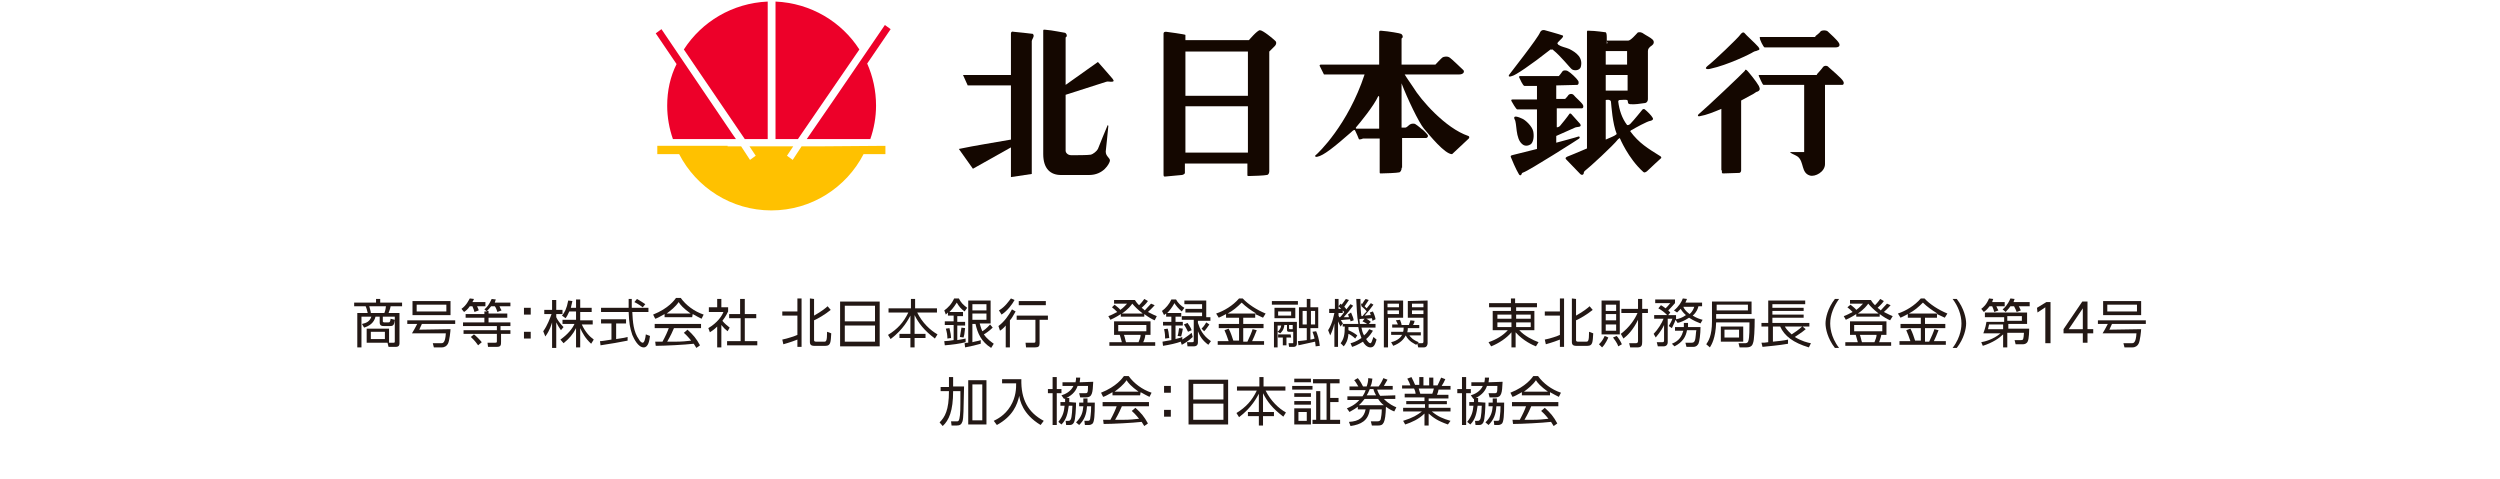 <?xml version="1.0" encoding="utf-8"?>
<!-- Generator: Adobe Illustrator 28.3.0, SVG Export Plug-In . SVG Version: 6.00 Build 0)  -->
<svg version="1.1" id="レイヤー_1" xmlns="http://www.w3.org/2000/svg" xmlns:xlink="http://www.w3.org/1999/xlink" x="0px"
	 y="0px" width="480px" height="92px" viewBox="0 0 480 92" style="enable-background:new 0 0 480 92;" xml:space="preserve">
<style type="text/css">
	.st0{fill:#231815;}
	.st1{fill:#140700;}
	.st2{fill:#ED0029;}
	.st3{fill:#FFC100;}
</style>
<g>
	<path class="st0" d="M73.5,61.7c0,0.1,0.1,0.2,0.3,0.2h0.7c0.3,0,0.4,0,0.5-0.7l0.8,0.2c-0.1,1-0.3,1.2-0.9,1.2h-1.2
		c-0.3,0-0.8,0-0.8-0.7v-1.1h-0.8c-0.3,1.2-1.2,1.8-2.2,2.1l-0.4-0.7c0.9-0.2,1.5-0.5,1.8-1.4h-1.9v5.9h-0.8v-6.6h2
		c-0.1-0.4-0.2-0.9-0.4-1.3H68v-0.7h4.2v-0.7H73v0.7h4.2v0.7H75c-0.1,0.6-0.3,1-0.4,1.3h2.1v5.8c0,0.2,0,0.7-0.7,0.7h-1.4l-0.2-0.8
		h1.2c0.2,0,0.2-0.1,0.2-0.3v-4.7h-2.3C73.5,60.8,73.5,61.7,73.5,61.7z M74.7,65.8h-4.3v-2.7h4.3V65.8z M73.8,60.1
		c0.2-0.5,0.3-1.1,0.3-1.3h-3.2c0.2,0.8,0.3,1,0.3,1.3H73.8z M73.9,63.7h-2.7v1.4h2.7V63.7z"/>
	<path class="st0" d="M86.5,63.2c0,0.3-0.2,2.3-0.5,2.8c-0.2,0.4-0.6,0.7-1.2,0.7h-1.5l-0.2-0.8h1.6c0.3,0,0.8,0,0.9-1.9h-6.5
		c0.3-0.5,0.6-1,1-1.8h-1.9v-0.7h9.2v0.7H81c-0.2,0.4-0.3,0.7-0.5,1.1L86.5,63.2L86.5,63.2z M86.5,60.5h-7.3v-2.7h7.3V60.5z
		 M85.7,58.5H80v1.3h5.7V58.5z"/>
	<path class="st0" d="M93.2,58.1v0.7h-1.6c0.2,0.5,0.3,0.6,0.3,0.8l-0.8,0.3c-0.1-0.3-0.2-0.7-0.4-1.1h-0.5
		c-0.4,0.6-0.8,0.9-1.1,1.1l-0.5-0.6c1-0.7,1.4-1.7,1.6-2l0.8,0.1c-0.1,0.2-0.1,0.3-0.3,0.6h2.5V58.1z M93.8,59.7v0.5h3.6V61h-3.6
		v0.9H98v0.7h-1.9v0.8H98v0.7h-1.8v1.5c0,0.6,0,1-0.8,1h-1.7l-0.1-0.8h1.5c0.3,0,0.3-0.1,0.3-0.3v-1.4H89v-0.7h6.4v-0.8h-6.5v-0.7
		H93V61h-3.6v-0.7H93v-0.5h0.5L93,59.4c0.5-0.4,0.9-0.9,1.4-2l0.8,0.1c-0.1,0.2-0.1,0.3-0.2,0.6h3v0.7h-2.1c0.1,0.3,0.2,0.4,0.4,0.8
		l-0.8,0.3c-0.1-0.3-0.3-0.9-0.5-1.1h-0.7c-0.4,0.5-0.6,0.7-0.8,0.9C93.5,59.7,93.8,59.7,93.8,59.7z M91.8,66.3
		c-0.7-1-1.1-1.3-1.4-1.6l0.6-0.5c0.5,0.4,1.1,1,1.5,1.5L91.8,66.3z"/>
	<path class="st0" d="M101.9,59.1v1.3h-1.3v-1.3H101.9z M101.9,63.7V65h-1.3v-1.3H101.9z"/>
	<path class="st0" d="M107.7,63.4c-0.4-0.6-0.6-0.9-0.9-1.5v4.9H106v-4.9c-0.1,0.3-0.4,1.5-1.3,2.7l-0.4-1c0.8-1.1,1.3-2.5,1.6-3.3
		h-1.4v-0.8h1.5v-1.9h0.8v1.9h1.2v0.8h-1.2v0.6c0.2,0.5,0.8,1.3,1.4,1.9L107.7,63.4z M111.4,66.7h-0.8V63c-0.6,1.2-1.3,2-2.4,2.9
		l-0.6-0.7c1.4-1,2.3-2.1,2.7-3H108v-0.8h2.6v-1.6h-1.3c-0.3,0.7-0.5,1-0.7,1.3l-0.7-0.5c0.5-0.6,0.9-1.3,1.2-2.9l0.8,0.1
		c-0.1,0.3-0.1,0.6-0.3,1.3h1v-1.6h0.8v1.6h2.2v0.8h-2.2v1.6h2.4v0.8h-2.1c0.7,1.5,1.5,2.3,2.3,2.9l-0.5,0.8c-1.1-1-1.7-2.1-2.1-3
		V66.7z"/>
	<path class="st0" d="M120.5,65.4c-1.4,0.3-3.3,0.6-5.2,0.9l-0.1-0.8c0.4,0,0.9-0.1,2.2-0.3v-3.1h-2v-0.8h4.8v0.8h-1.9v3
		c1.4-0.2,1.9-0.3,2.2-0.4V65.4z M121.3,57.4c0,0.3,0,0.7,0,1.7h3.2v0.8h-3.1c0.1,1.9,0.2,3.8,1.3,5.3c0.1,0.2,0.4,0.6,0.7,0.6
		c0.3,0,0.5-0.7,0.6-1.6l0.8,0.3c-0.1,0.8-0.3,2.2-1.2,2.2c-1.1,0-1.9-1.7-2.2-2.4c-0.5-1.5-0.6-2.3-0.7-4.4h-5.3v-0.8h5.3
		c0-0.5,0-1.1,0-1.7H121.3z M123.4,59c-0.4-0.3-0.8-0.6-1.6-1l0.5-0.6c0.7,0.4,1,0.6,1.6,1L123.4,59z"/>
	<path class="st0" d="M132.9,60.9h-5.3v-0.6c-0.9,0.5-1.4,0.8-1.8,0.9l-0.4-0.8c3-1.2,4.1-2.8,4.4-3.2h0.9c1,1.4,2.6,2.6,4.4,3.2
		l-0.4,0.8c-0.4-0.2-1-0.5-1.7-0.9L132.9,60.9L132.9,60.9z M132,63.3c1.1,1,1.7,1.7,2.4,3l-0.7,0.5c-0.2-0.3-0.3-0.5-0.5-0.8
		c-1.7,0.2-5.7,0.4-7.3,0.4l-0.1-0.8h1.4c0.6-1.1,1-2,1.2-2.6h-2.7v-0.8h8.9V63h-5.2c-0.2,0.5-0.6,1.4-1.3,2.6c0.2,0,1.4,0,1.6,0
		c1.2,0,2.2-0.1,3-0.2c-0.1-0.1-0.6-0.8-1.4-1.5L132,63.3z M132.6,60.2c-1.4-1-2-1.7-2.3-2.2c-0.6,0.9-1.5,1.6-2.3,2.2H132.6z"/>
	<path class="st0" d="M138.5,66.7h-0.8v-4c-0.6,0.6-1.1,0.9-1.4,1.1L136,63c1.7-1,2.6-2.3,2.9-3.1h-2.8V59h1.6v-1.6h0.8V59h1.3v0.8
		c-0.1,0.2-0.4,0.9-1.1,1.8c0.5,0.6,0.9,0.9,1.4,1.3l-0.4,0.7c-0.5-0.4-0.6-0.5-1.2-1.2V66.7z M143,57.4v2.9h2.2v0.8H143v4.4h2.4
		v0.8h-5.8v-0.8h2.6v-4.4H140v-0.8h2.1v-2.9C142.1,57.4,143,57.4,143,57.4z"/>
	<path class="st0" d="M150.2,65.2c1-0.2,2.5-0.7,2.9-0.9v-3.7h-2.9v-0.8h2.9v-2.5h0.8v9.3h-0.8v-1.4c-0.2,0.1-1.6,0.6-2.7,0.9
		L150.2,65.2z M156.3,57.4v3.2c0.3-0.2,1.5-0.8,2.6-1.8l0.6,0.7c-1.1,0.9-2.5,1.7-3.2,2v3.8c0,0.2,0.1,0.3,0.4,0.3h1.5
		c0.4,0,0.6,0,0.6-1.9l0.8,0.3c-0.1,1.7-0.1,2.4-1.1,2.4h-2.2c-0.2,0-0.8,0-0.8-0.7v-8.4L156.3,57.4L156.3,57.4z"/>
	<path class="st0" d="M168.9,57.9v8.6h-7.6v-8.6H168.9z M162.2,61.7h5.8v-3h-5.8V61.7z M162.2,62.5v3.1h5.8v-3.1H162.2z"/>
	<path class="st0" d="M174.9,59.2v-1.8h0.8v1.8h4.2V60h-3.8c1,2,2.5,3.4,3.9,4.2l-0.5,0.8c-2.1-1.6-3.1-2.9-3.9-4.5v3.6h2.1v0.8
		h-2.1v1.8h-0.8v-1.8h-2.1v-0.8h2.1v-3.5c-0.4,0.7-1.3,2.6-3.8,4.5l-0.5-0.8c1.8-1.1,3-2.4,3.9-4.3h-3.8v-0.8
		C170.6,59.2,174.9,59.2,174.9,59.2z"/>
	<path class="st0" d="M184.9,60v0.7h-1.1v1.1h1.5v0.7h-1.5v2.8c1.1-0.2,1.2-0.2,1.6-0.3v0.7c-1.1,0.3-2.7,0.5-4,0.6l-0.1-0.8
		c0.4,0,1.3-0.1,1.8-0.2v-2.9h-1.7v-0.7h1.7v-1.1H182V60c-0.2,0.2-0.3,0.3-0.4,0.4l-0.3-0.8c0.7-0.5,1.4-1.2,1.9-2.3h0.9
		c0.4,0.8,0.8,1.2,1.6,1.8l-0.5,0.7c-0.7-0.5-1.1-1-1.5-1.7c-0.2,0.3-0.6,1-1.4,1.8h2.6V60z M181.9,65c0-0.7-0.1-1.2-0.3-1.9
		l0.7-0.1c0.2,0.8,0.3,1.5,0.3,1.9L181.9,65z M184.3,64.7c0.1-0.6,0.2-1.1,0.3-1.8l0.7,0.1c-0.1,1.1-0.2,1.5-0.3,1.8L184.3,64.7z
		 M188.3,66c-0.7,0.2-1.9,0.5-3,0.7l-0.1-0.8c0.4-0.1,0.5-0.1,0.7-0.1v-8.1h4.3v4.4h-2.1c0.1,0.3,0.2,0.8,0.5,1.5
		c0.2-0.1,0.8-0.5,1.5-1.3l0.5,0.6c-0.7,0.7-1.5,1.2-1.7,1.3c0.6,0.9,1.5,1.5,1.9,1.8l-0.5,0.8c-1.9-1.2-2.6-2.8-3-4.6h-0.6v3.5
		c0.7-0.2,1.1-0.2,1.6-0.4L188.3,66z M189.4,58.4h-2.7v1.2h2.7V58.4z M189.4,60.2h-2.7v1.2h2.7V60.2z"/>
	<path class="st0" d="M191.7,62.6c1.2-0.9,2-2.1,2.6-3.2l0.7,0.4c-0.5,0.9-0.8,1.4-1.1,1.7v5.2h-0.8v-4.2c-0.4,0.5-0.8,0.8-1.1,1
		L191.7,62.6z M191.8,59.6c1.2-0.7,1.9-1.8,2.3-2.3l0.7,0.3c-0.5,0.9-1.4,2.1-2.5,2.8L191.8,59.6z M201.2,61.4h-1.6v4.5
		c0,0.6-0.2,0.8-0.9,0.8H197l-0.1-0.9h1.6c0.2,0,0.3,0,0.3-0.3v-4.1h-3.6v-0.8h6V61.4z M200.8,58.6h-5.2v-0.8h5.2V58.6z"/>
	<path class="st0" d="M221.7,58.6c-0.2,0.2-0.5,0.6-1.3,1.3c0.8,0.4,1.4,0.7,1.7,0.8l-0.4,0.8c-0.5-0.2-1.2-0.6-2-1.2v0.5h-4.5v-0.5
		c-0.9,0.6-1.6,0.9-2,1.1l-0.4-0.7c0.6-0.2,1.1-0.5,1.7-0.8c-0.4-0.4-0.6-0.6-1-0.9l0.5-0.5c0.5,0.4,1,0.8,1.1,1
		c0.7-0.5,1-0.9,1.3-1.2h-2.5v-0.7h4c0.2,0.3,0.3,0.5,0.8,1c0.1-0.1,0.6-0.6,1-1.2l0.7,0.4c-0.4,0.6-0.9,1-1.2,1.3
		c0.3,0.2,0.4,0.3,0.6,0.5c0.2-0.2,0.7-0.8,1.2-1.3L221.7,58.6z M220.9,64.3h-1c0,0.2-0.1,0.8-0.4,1.4h2.3v0.7H213v-0.7h2.4
		c-0.1-0.4-0.3-1.1-0.4-1.4h-1.1v-2.6h7V64.3z M220.1,62.4h-5.4v1.2h5.4V62.4z M219.4,60.2c-1-0.8-1.5-1.3-2-1.9
		c-0.2,0.3-0.8,1.1-2,1.9H219.4z M218.6,65.7c0.2-0.5,0.4-1,0.4-1.4h-3.2c0.2,0.5,0.3,1.2,0.4,1.4H218.6z"/>
	<path class="st0" d="M229,64.7c-0.8,0.8-1.7,1.3-2.1,1.5l-0.2-0.6c-0.8,0.3-2.1,0.6-3.4,0.8l-0.1-0.8c0.1,0,1.5-0.3,1.7-0.3v-2.8
		h-1.6v-0.7h1.6v-1h-1v-0.6c-0.2,0.1-0.3,0.2-0.4,0.3l-0.4-0.8c0.7-0.5,1.4-1.3,1.8-2.2h0.9c0.3,0.6,1,1.3,1.6,1.6l-0.5,0.7
		c-0.6-0.5-1.2-1.2-1.4-1.6c-0.5,0.9-1,1.5-1.4,1.9h2.7v0.7h-1.1v1h1.4v0.7h-1.4v2.6c0.8-0.2,1.1-0.3,1.3-0.4v0.5
		c0.3-0.2,1.1-0.7,1.8-1.3L229,64.7z M223.7,65c0-0.4,0-1-0.2-1.8l0.7-0.1c0.1,0.3,0.2,0.8,0.3,1.8L223.7,65z M226.1,64.5
		c0.2-0.6,0.2-1.2,0.3-1.5l0.7,0.1c-0.1,0.8-0.3,1.3-0.3,1.5L226.1,64.5z M231.7,60.9h0.7v0.7H230V62c0.4,1.2,0.9,2.4,2.5,3.5
		l-0.5,0.7c-1.1-0.8-1.6-1.6-2-2.6v2.1c0,0.2,0,0.8-0.8,0.8H228l-0.1-0.8h1c0.3,0,0.3-0.1,0.3-0.3v-4h-2.3v-0.7h3.9V60h-3.2v-0.7
		h3.2v-0.9h-3.4v-0.7h4.2v3.2H231.7z M228.1,63.7c-0.2-0.4-0.5-1-0.8-1.4L228,62c0.2,0.3,0.6,0.8,0.8,1.4L228.1,63.7z M230.7,63.1
		c0.2-0.2,0.5-0.5,0.9-1.2l0.6,0.4c-0.3,0.4-0.6,0.9-1,1.3L230.7,63.1z"/>
	<path class="st0" d="M241.2,61h-2.5v1.2h3.9V63h-3.9v2.6h0.8c0.4-0.8,0.9-2,1-2.4l0.8,0.2c-0.3,0.8-0.7,1.7-0.9,2.1h2.3v0.7h-8.9
		v-0.7h2.1c-0.3-0.9-0.5-1.4-0.8-2.1l0.8-0.3c0.4,0.7,0.7,1.7,0.9,2.3h1.1V63H234v-0.8h3.9V61h-2.5v-0.7c-0.7,0.4-1,0.5-1.4,0.7
		l-0.5-0.8c1.5-0.5,3.2-1.5,4.4-2.9h0.7c1,1.1,2.7,2.2,4.4,2.9l-0.5,0.8c-0.4-0.2-0.9-0.4-1.5-0.7V61H241.2z M241.2,60.2
		c-1-0.6-2-1.3-2.8-2.1c-0.9,0.9-1.6,1.5-2.7,2.1H241.2z"/>
	<path class="st0" d="M249.2,57.8v0.7h-5v-0.7H249.2z M249,61.8V66c0,0.5-0.4,0.6-0.6,0.6h-0.9l-0.1-0.7h0.7c0.2,0,0.2,0,0.2-0.2v-2
		h-0.8c-0.2,0-0.4,0-0.4-0.4v-0.9h-0.5c-0.1,1-0.6,1.4-0.8,1.6l-0.5-0.3c0.4-0.3,0.6-0.7,0.7-1.2h-0.7v4.2h-0.7v-4.9
		C244.6,61.8,249,61.8,249,61.8z M248.7,59.1v2h-4v-2H248.7z M247.9,59.8h-2.5v0.8h2.5V59.8z M247.9,64.8H247v1.5h-0.7v-1.5h-0.9
		v-0.6h2.4L247.9,64.8L247.9,64.8z M248.2,62.4h-0.7V63c0,0.2,0.1,0.2,0.2,0.2h0.5V62.4z M252.7,63.6c0.2,0.4,0.6,1.6,0.7,2.8
		l-0.8,0.1c0-0.4-0.1-0.6-0.1-0.9c-0.4,0.1-2.3,0.5-3.2,0.7l-0.1-0.8c0.8-0.1,1.2-0.1,1.7-0.2V63h-1.5v-4h1.5v-1.6h0.7V59h1.5v4
		h-1.5v2.2c0.2,0,0.5-0.1,0.8-0.2c-0.1-0.4-0.2-0.8-0.4-1.3L252.7,63.6z M250.9,59.7h-0.8v2.6h0.8V59.7z M252.5,59.7h-0.8v2.6h0.8
		V59.7z"/>
	<path class="st0" d="M261.3,58.2c0.1,0.1,0.1,0.1,0.2,0.2c0.4-0.6,0.5-0.8,0.7-1l0.6,0.2c-0.3,0.5-0.7,1-0.8,1.2
		c0.1,0.1,0.3,0.3,0.4,0.4c0.6-0.7,0.6-0.8,0.8-1l0.5,0.3c-0.5,0.7-0.9,1.2-1.7,2.1c0.8-0.1,0.8-0.1,1.2-0.1
		c-0.1-0.2-0.1-0.3-0.2-0.5l0.6-0.2c0.3,0.6,0.5,1.3,0.5,1.5l-0.6,0.3c0-0.3-0.1-0.4-0.1-0.5c-0.2,0-1,0.1-1.1,0.1
		c0.1,0,0.6,0.3,0.9,0.6l-0.4,0.4h1.3v0.7h-2.7c0.1,0.5,0.2,1,0.5,1.5c0.6-0.5,0.7-0.8,1-1.2l0.7,0.3c-0.3,0.5-0.7,1.1-1.3,1.6
		c0.3,0.5,0.6,0.8,0.8,0.8c0.2,0,0.3-0.3,0.6-1.2l0.6,0.5c-0.3,1-0.5,1.5-1.2,1.5s-1.3-0.8-1.4-1.1c-1,0.6-1.7,0.9-2.1,1l-0.3-0.7
		c0.4-0.1,1.1-0.3,2.1-1c-0.3-0.8-0.5-1.4-0.6-2.1h-1.9c0,0.2,0,0.4,0,0.6c0.7,0.3,1.2,0.6,1.7,1l-0.4,0.6c-0.5-0.5-1.2-0.9-1.3-0.9
		c-0.1,1.3-0.5,1.9-0.9,2.4l-0.6-0.6c0.6-0.8,0.8-1.6,0.8-3.2h-0.4v-0.6l-0.4,0.6c-0.1-0.2-0.3-0.5-0.5-1v4.9h-0.7v-4.5
		c-0.2,0.9-0.5,1.7-0.8,2.3l-0.4-1c0.9-1.4,1.1-3,1.2-3.3h-1v-0.8h1.1v-1.9h0.7v1.9h0.8v0.8H257v0.5c0.2,0.5,0.5,1,0.9,1.6h2.9
		c-0.3-1.6-0.3-3.1-0.4-4.8h0.8c0,1.5,0.1,2.9,0.2,3.3h0.2c0.2-0.3,0.6-0.7,0.8-0.9c-0.1-0.2-0.5-0.6-1-1L261.3,58.2z M259.4,60
		c0.3,0.7,0.5,1.2,0.5,1.5l-0.6,0.2c0-0.2-0.1-0.3-0.1-0.4c-0.4,0-2,0.2-2.1,0.2l-0.1-0.6c0.2,0,0.2,0,0.3,0c0.1-0.1,0.4-0.4,0.8-1
		c-0.1-0.1-0.6-0.6-1.1-1.1l0.4-0.5c0.1,0.1,0.1,0.1,0.2,0.2c0.4-0.5,0.5-0.7,0.8-1.1l0.6,0.2c-0.4,0.6-0.6,0.9-0.9,1.3
		c0.2,0.2,0.3,0.3,0.4,0.5c0.5-0.6,0.6-0.8,0.8-1l0.5,0.3c-0.5,0.7-1.4,1.8-1.8,2.2c0.3,0,0.6,0,1,0c-0.1-0.3-0.1-0.4-0.2-0.5
		L259.4,60z M262,61.2c-0.4,0-0.7,0-1,0.1c0,0.2,0.1,0.6,0.1,0.9h1.4c-0.1-0.1-0.5-0.3-0.9-0.5L262,61.2z"/>
	<path class="st0" d="M269.4,57.7V61h-2.9v5.7h-0.8v-9C265.7,57.7,269.4,57.7,269.4,57.7z M268.6,58.3h-2.2V59h2.2V58.3z
		 M268.6,59.6h-2.2v0.7h2.2V59.6z M271.9,66.2c-0.3-0.2-1.4-0.6-2-1.8c-0.4,0.8-1.1,1.5-2.4,2l-0.4-0.7c1.3-0.3,1.9-1,2.1-1.4h-2.1
		v-0.6h2.3c0.1-0.3,0.1-0.6,0.1-0.8h-2.2v-0.6h1.1c-0.2-0.4-0.2-0.5-0.4-0.8l0.8-0.1c0.1,0.3,0.3,0.7,0.3,1h1.4
		c0.1-0.3,0.3-0.8,0.3-0.9l0.8,0.1c0,0.1-0.1,0.5-0.3,0.8h1.2V63h-2.2c0,0.2,0,0.4-0.1,0.8h2.6v0.6h-2.2c0.2,0.3,0.7,0.9,1.8,1.3
		L271.9,66.2z M274.1,57.7v8.2c0,0.2-0.1,0.8-0.7,0.8h-1.1l-0.2-0.8h0.9c0.2,0,0.3-0.1,0.3-0.3V61h-3v-3.2L274.1,57.7L274.1,57.7z
		 M273.3,58.3h-2.2V59h2.2V58.3z M273.3,59.6h-2.2v0.7h2.2V59.6z"/>
	<path class="st0" d="M295.3,59h-4.2v0.7h3.5v3.7h-2.9c1,1.1,2.6,1.9,3.7,2.3l-0.5,0.8c-0.5-0.2-2.4-1-3.9-2.7v2.9h-0.8v-2.9
		c-0.9,1.1-2.4,2.1-3.9,2.7l-0.5-0.8c1.5-0.5,2.8-1.3,3.7-2.3h-2.9v-3.7h3.5V59h-4.2v-0.8h4.2v-0.9h0.8v0.9h4.2V59H295.3z
		 M287.5,60.4v0.8h2.7v-0.8H287.5z M287.5,61.9v0.9h2.7v-0.9H287.5z M293.9,60.4h-2.8v0.8h2.8V60.4z M293.9,61.9h-2.8v0.9h2.8V61.9z
		"/>
	<path class="st0" d="M296.6,65.2c1.1-0.2,2.5-0.7,2.9-0.9v-3.7h-2.9v-0.8h2.9v-2.5h0.8v9.3h-0.8v-1.4c-0.2,0.1-1.6,0.6-2.7,0.9
		L296.6,65.2z M302.6,57.4v3.2c0.3-0.2,1.5-0.8,2.6-1.8l0.6,0.7c-1.1,0.9-2.5,1.7-3.2,2v3.8c0,0.2,0.1,0.3,0.4,0.3h1.5
		c0.4,0,0.6,0,0.6-1.9l0.8,0.3c-0.1,1.7-0.1,2.4-1.1,2.4h-2.2c-0.2,0-0.8,0-0.8-0.7v-8.4L302.6,57.4L302.6,57.4z"/>
	<path class="st0" d="M307,66.1c0.4-0.4,0.7-0.7,1.1-1.6l0.7,0.3c-0.1,0.2-0.5,1.2-1.2,1.9L307,66.1z M311,57.7v6.5h-3.5v-6.5
		C307.5,57.7,311,57.7,311,57.7z M310.3,58.5h-2v1.2h2V58.5z M310.3,60.3h-2v1.2h2V60.3z M310.3,62.3h-2v1.2h2V62.3z M310.7,66.5
		c-0.2-0.7-0.8-1.4-1-1.7l0.7-0.3c0.3,0.3,0.8,1.1,1,1.6L310.7,66.5z M311.2,64.1c1.6-1.2,2.7-2.8,3.2-4h-3.1v-0.8h3.2v-1.9h0.8v1.9
		h1.1v0.8h-1.1v5.5c0,0.7-0.1,1.1-0.9,1.1H313l-0.2-0.8h1.2c0.4,0,0.5-0.1,0.5-0.5v-4c-0.9,1.9-2,3-2.8,3.6L311.2,64.1z"/>
	<path class="st0" d="M321.4,59.6c0.9-0.7,1.5-1.7,1.7-2.3l0.8,0.1c-0.1,0.2-0.1,0.3-0.3,0.7h3.2v0.7h-0.7c-0.1,0.4-0.3,1.1-1.1,1.8
		c0.8,0.5,1.5,0.7,1.9,0.8l-0.4,0.7c-0.5-0.2-1.3-0.5-2.2-1.1c-0.9,0.6-1.7,0.9-2.2,1l-0.4-0.6c0,0.1-0.3,0.8-0.7,1.6l-0.6-0.4
		c0.2-0.4,0.5-0.8,0.7-1.4h-0.9v4.5c0,0.5-0.3,0.8-0.8,0.8h-1.1l-0.2-0.8h1.1c0.1,0,0.3,0,0.3-0.3v-3c-0.6,1.3-1.4,2.1-1.6,2.4
		l-0.4-0.7c0.8-0.8,1.6-2.1,1.9-2.9h-1.8v-0.7h2.5c-0.6-0.6-1-0.9-1.7-1.3l0.5-0.6c0.3,0.2,0.4,0.2,0.9,0.6c0.2-0.2,0.6-0.6,0.9-1
		h-2.9v-0.7h3.8v0.7c-0.4,0.5-1.2,1.3-1.3,1.4c0.2,0.2,0.3,0.3,0.4,0.4l-0.4,0.5h1.5v0.7c0,0.1,0,0.1,0,0.1c0.6-0.1,1.2-0.3,1.9-0.8
		c-0.6-0.5-0.9-1-1-1.2c-0.4,0.4-0.5,0.5-0.7,0.7L321.4,59.6z M326.5,62.8c0,1.3-0.2,2.8-0.4,3.2c-0.2,0.3-0.4,0.6-1,0.6h-1.3
		l-0.2-0.8h1.2c0.3,0,0.5-0.1,0.6-0.4c0.2-0.4,0.2-1.7,0.3-2h-1.8c-0.2,1.2-0.8,2.3-2.4,3.1L321,66c1.5-0.6,1.9-1.5,2.2-2.5h-1.6
		v-0.7h1.7c0-0.3,0-0.5,0-0.8h0.8c0,0.4,0,0.6,0,0.8H326.5z M323.2,58.9L323.2,58.9c0.1,0.3,0.4,0.8,1.2,1.4
		c0.6-0.5,0.8-1.1,0.9-1.4H323.2z"/>
	<path class="st0" d="M336.9,61.2c0,2.1-0.1,4.1-0.3,4.6c-0.1,0.3-0.2,0.9-1.3,0.9H334l-0.2-0.8h1.2c0.2,0,0.6,0,0.7-0.5
		c0.2-0.6,0.2-2.4,0.2-3.5h-6.4c-0.1,3.1-0.9,4.3-1.2,4.8l-0.7-0.6c0.4-0.6,1.1-1.6,1.1-4.4v-3.8h7.6v2.4h-6.8v0.9
		C329.5,61.2,336.9,61.2,336.9,61.2z M335.6,58.5h-6v1.1h6V58.5z M334.7,65.6h-4.3v-2.9h4.3V65.6z M333.9,63.3h-2.8v1.5h2.8V63.3z"
		/>
	<path class="st0" d="M346.7,63.2c-0.8,0.7-2,1.4-2.1,1.5c1.3,0.8,2.5,1.1,3.1,1.2l-0.4,0.8c-3-0.9-4.7-2.2-5.5-4h-1.4v2.9
		c0.9-0.1,2.1-0.2,2.9-0.4V66c-1.6,0.3-4,0.5-4.9,0.6l-0.2-0.8c0.4,0,0.8,0,1.3-0.1v-3h-1.3V62h1.3v-4.3h7.1v0.7h-6.3v0.7h6v0.6h-6
		v0.7h6V61h-6v1h7.1v0.7h-1.3L346.7,63.2z M342.7,62.7c0.1,0.2,0.4,0.7,1.3,1.5c0.5-0.3,1.5-1,2-1.5C346,62.7,342.7,62.7,342.7,62.7
		z"/>
	<path class="st0" d="M352.3,66.8c-1.4-1.8-1.8-3.7-1.8-4.7s0.4-2.9,1.8-4.7h0.8c-1,1.4-1.7,3-1.7,4.7c0,0.4,0,2.5,1.7,4.7H352.3z"
		/>
	<path class="st0" d="M363,58.6c-0.2,0.2-0.5,0.6-1.3,1.3c0.8,0.4,1.4,0.7,1.7,0.8l-0.5,0.8c-0.5-0.2-1.2-0.6-2-1.2v0.5h-4.5v-0.5
		c-0.9,0.6-1.6,0.9-2,1.1l-0.4-0.7c0.6-0.2,1.1-0.5,1.7-0.8c-0.4-0.4-0.6-0.6-1-0.9l0.6-0.5c0.5,0.4,1,0.8,1.1,1
		c0.7-0.5,1-0.9,1.3-1.2h-2.5v-0.7h4c0.2,0.3,0.3,0.5,0.8,1c0.1-0.1,0.6-0.6,1-1.2l0.7,0.4c-0.4,0.6-0.9,1-1.2,1.3
		c0.3,0.2,0.4,0.3,0.6,0.5c0.2-0.2,0.7-0.8,1.2-1.3L363,58.6z M362.2,64.3h-1c0,0.2-0.2,0.8-0.4,1.4h2.3v0.7h-8.8v-0.7h2.4
		c-0.1-0.4-0.3-1.1-0.4-1.4h-1.1v-2.6h7V64.3z M361.4,62.4H356v1.2h5.4V62.4z M360.7,60.2c-1-0.8-1.5-1.3-2-1.9
		c-0.2,0.3-0.8,1.1-2,1.9H360.7z M359.9,65.7c0.2-0.5,0.4-1,0.4-1.4h-3.2c0.2,0.5,0.3,1.2,0.4,1.4H359.9z"/>
	<path class="st0" d="M372.1,61h-2.5v1.2h3.9V63h-3.9v2.6h0.8c0.4-0.8,0.9-2,1-2.4l0.8,0.2c-0.3,0.8-0.7,1.7-0.9,2.1h2.3v0.7h-8.9
		v-0.7h2.1c-0.3-0.9-0.5-1.4-0.8-2.1l0.8-0.3c0.4,0.7,0.7,1.7,0.9,2.3h1.1V63h-3.9v-0.8h3.9V61h-2.5v-0.7c-0.7,0.4-1,0.5-1.4,0.7
		l-0.5-0.8c1.5-0.5,3.2-1.5,4.4-2.9h0.7c1,1.1,2.7,2.2,4.4,2.9l-0.5,0.8c-0.4-0.2-0.9-0.4-1.5-0.7V61H372.1z M372,60.2
		c-1-0.6-2-1.3-2.8-2.1c-0.9,0.9-1.6,1.5-2.7,2.1H372z"/>
	<path class="st0" d="M374.9,66.8c1.7-2.2,1.7-4.3,1.7-4.7c0-1.7-0.7-3.4-1.7-4.7h0.8c1.4,1.8,1.8,3.7,1.8,4.7s-0.4,2.9-1.8,4.7
		H374.9z"/>
	<path class="st0" d="M384.9,58.1v0.7h-1.6c0.2,0.4,0.2,0.5,0.4,0.8l-0.8,0.3c-0.1-0.4-0.3-0.9-0.4-1.1H382
		c-0.1,0.1-0.5,0.7-1.1,1.1l-0.5-0.6c0.4-0.3,1-0.8,1.5-2l0.8,0.1c-0.1,0.2-0.1,0.3-0.2,0.6h2.4V58.1z M384.6,64.2
		c-0.7,0.7-2,1.6-3.9,2.2l-0.3-0.7c0.6-0.1,2.3-0.5,3.7-1.7h-3.3c0.1-0.4,0.4-0.9,0.6-2.2h3.4v-0.9h-3.7V60h8.1v2.2h-3.6v0.9h4
		c0,0.2,0,2-0.3,2.5c-0.2,0.4-0.6,0.5-0.9,0.5H387l-0.2-0.8h1.2c0.5,0,0.5-0.1,0.6-1.4h-3.2v2.8h-0.8V64.2z M384.6,62.3h-2.7
		c0,0.1-0.2,0.8-0.2,0.9h2.9L384.6,62.3L384.6,62.3z M389.7,58.1v0.7h-2.1c0.1,0.1,0.3,0.6,0.4,0.8l-0.8,0.3c0-0.1-0.3-0.7-0.5-1.1
		H386c-0.4,0.6-0.7,0.8-0.9,1.1l-0.6-0.5c0.3-0.2,1-0.9,1.5-2.1l0.8,0.1c-0.1,0.2-0.1,0.4-0.2,0.6h3.1V58.1z M385.4,61.6h2.8v-0.9
		h-2.8V61.6z"/>
	<path class="st0" d="M392.9,58h0.8v7.9h-1V59l-1.5,1l-0.1-0.9L392.9,58z"/>
	<path class="st0" d="M399.9,65.8V64h-3.7v-0.8l3.6-5.3h1v5.3h1.1V64h-1.1v1.8H399.9z M397.2,63.2h2.7v-4L397.2,63.2z"/>
	<path class="st0" d="M411.1,63.2c0,0.3-0.2,2.3-0.5,2.8c-0.2,0.4-0.6,0.7-1.2,0.7h-1.5l-0.2-0.8h1.6c0.3,0,0.8,0,0.9-1.9h-6.5
		c0.3-0.5,0.6-1,1-1.8h-1.9v-0.7h9.2v0.7h-6.5c-0.2,0.4-0.3,0.7-0.5,1.1L411.1,63.2L411.1,63.2z M411.1,60.5h-7.3v-2.7h7.3V60.5z
		 M410.3,58.5h-5.7v1.3h5.7V58.5z"/>
	<path class="st0" d="M182.2,72.4h0.8v1.8h2.1c-0.1,4.7-0.1,6-0.3,6.7c-0.2,0.6-0.5,0.8-1.1,0.8h-1l-0.1-0.8h1.1
		c0.2,0,0.4,0,0.5-0.5c0.2-0.9,0.2-1.7,0.2-5.3H183c0,3.8-0.8,5.6-2,6.7l-0.6-0.7c1-1,1.8-2.3,1.8-6h-1.6v-0.8h1.6V72.4z M189.4,73
		v8.5h-3.5V73H189.4z M188.6,73.8h-1.9v6.9h1.9V73.8z"/>
	<path class="st0" d="M196.1,72.8c-0.1,3.9,1.3,6.4,4.3,8l-0.6,0.8c-3.5-2.1-4-4.8-4.1-5.6c-0.4,1.7-1.2,3.9-4.3,5.6l-0.6-0.8
		c0.6-0.3,2.1-1,3.2-2.8c1.1-1.8,1.1-3.5,1.1-4.4h-2.7v-0.8C192.4,72.8,196.1,72.8,196.1,72.8z"/>
	<path class="st0" d="M202.9,72.4v2.3h0.9v0.8h-0.9v6.1h-0.8v-6.1h-0.9v-0.8h0.9v-2.3H202.9z M206.6,77.3c0,0.9-0.1,3.3-0.4,3.8
		c-0.2,0.4-0.5,0.5-0.8,0.5h-0.7l-0.1-0.8h0.5c0.2,0,0.3,0,0.5-0.3c0.2-0.4,0.3-2.2,0.3-2.6h-0.7c-0.2,1.4-0.4,2.6-1.4,3.6l-0.6-0.5
		c0.9-1.1,1.1-2,1.2-3.1h-0.8v-0.7h0.9c0-0.4,0-0.5,0-0.8h0.8c0,0.3,0,0.4,0,0.8L206.6,77.3L206.6,77.3z M209.9,73.3
		c-0.1,2.2-0.2,3-1.4,3h-1.1l-0.2-0.8h1.1c0.5,0,0.6,0,0.6-1.4h-2c-0.4,1.2-1.3,2-2.6,2.5l-0.5-0.7c0.7-0.2,1.8-0.7,2.3-1.8H204
		v-0.7h2.5c0.1-0.4,0.1-0.6,0.1-0.9h0.8c0,0.4-0.1,0.6-0.1,0.9L209.9,73.3L209.9,73.3z M210.2,77.3c0,2.5-0.1,3.6-0.4,4
		c-0.2,0.2-0.5,0.3-0.7,0.3h-0.8l-0.1-0.8h0.6c0.4,0,0.4-0.1,0.5-0.3c0-0.2,0.2-1,0.2-2.5h-0.8c-0.1,1.6-0.5,2.6-1.5,3.6l-0.6-0.5
		c1.1-1.1,1.3-2,1.4-3.1h-0.8v-0.7h0.8c0-0.3,0-0.4,0-0.8h0.8c0,0.5,0,0.6,0,0.8H210.2z"/>
	<path class="st0" d="M218.9,75.9h-5.3v-0.6c-0.9,0.5-1.4,0.8-1.8,0.9l-0.4-0.8c3-1.2,4.1-2.8,4.4-3.2h0.9c1,1.4,2.6,2.6,4.4,3.2
		l-0.4,0.8c-0.4-0.2-1-0.5-1.7-0.9L218.9,75.9L218.9,75.9z M218,78.3c1.1,1,1.7,1.7,2.4,3l-0.7,0.5c-0.2-0.3-0.3-0.5-0.5-0.8
		c-1.7,0.2-5.7,0.4-7.3,0.4l-0.1-0.8h1.4c0.6-1.1,1-2,1.2-2.6h-2.7v-0.8h8.9V78h-5.2c-0.2,0.5-0.6,1.4-1.3,2.6c0.2,0,1.4,0,1.6,0
		c1.2,0,2.2-0.1,3-0.2c-0.1-0.1-0.6-0.8-1.4-1.5L218,78.3z M218.6,75.2c-1.4-1-2-1.7-2.3-2.2c-0.6,0.9-1.5,1.6-2.3,2.2H218.6z"/>
	<path class="st0" d="M224.8,74.1v1.3h-1.3v-1.3H224.8z M224.8,78.7V80h-1.3v-1.3H224.8z"/>
	<path class="st0" d="M235.8,72.9v8.6h-7.6v-8.6H235.8z M229.1,76.7h5.8v-3h-5.8V76.7z M229.1,77.5v3.1h5.8v-3.1H229.1z"/>
	<path class="st0" d="M241.8,74.2v-1.8h0.8v1.8h4.2V75H243c1,2,2.5,3.4,3.9,4.2l-0.5,0.8c-2.1-1.6-3.1-2.9-3.9-4.5v3.6h2.1v0.8h-2.1
		v1.8h-0.8v-1.8h-2.1v-0.8h2.1v-3.5c-0.4,0.7-1.3,2.6-3.8,4.5l-0.5-0.8c1.8-1.1,3-2.4,3.9-4.3h-3.8v-0.8
		C237.5,74.2,241.8,74.2,241.8,74.2z"/>
	<path class="st0" d="M252,74.1v0.7h-3.9v-0.7H252z M251.7,72.7v0.7h-3.2v-0.7H251.7z M251.7,75.5v0.7h-3.2v-0.7H251.7z M251.7,77
		v0.7h-3.2V77H251.7z M251.7,78.4v3.1h-3.2v-3.1H251.7z M250.9,79.1h-1.6v1.7h1.6V79.1z M253.5,75.1v5.5h1.2v-7h-2.6v-0.8h5.1v0.8
		h-1.8v2.8h1.6v0.8h-1.6v3.4h1.9v0.8H252v-0.8h0.7v-5.5C252.7,75.1,253.5,75.1,253.5,75.1z"/>
	<path class="st0" d="M267.9,75.9v0.7h-2.2c1,1,1.9,1.4,2.4,1.6l-0.4,0.8c-0.5-0.2-0.9-0.4-1.6-0.9c-0.1,3.2-0.5,3.6-1.5,3.6h-1.2
		l-0.2-0.8h1.2c0.4,0,0.6-0.1,0.7-0.4c0.1-0.4,0.2-1.2,0.2-1.9H263c-0.3,2.2-1.7,2.9-3.7,3.2L259,81c2-0.1,2.9-0.9,3.2-2.4h-1.5
		v-0.5c-0.4,0.3-0.7,0.5-1.6,1l-0.5-0.7c0.5-0.2,1.5-0.6,2.4-1.6h-2.3v-0.7h2.9c0.2-0.3,0.4-0.6,0.6-1.2h-3.1v-0.7h1.7
		c-0.2-0.3-0.5-0.9-0.8-1.2l0.7-0.4c0.5,0.6,0.8,1.2,1,1.6h0.7c0.2-0.6,0.3-1,0.3-1.6l0.8,0.1c-0.1,0.8-0.2,1.2-0.4,1.5h1.6
		c0.4-0.5,0.8-1.3,0.9-1.6l0.8,0.3c-0.2,0.4-0.5,0.8-0.7,1.2h1.7v0.7h-3c0.2,0.5,0.3,0.8,0.6,1.2L267.9,75.9L267.9,75.9z
		 M265.7,77.8c-0.3-0.2-0.7-0.6-1.1-1.2H262c-0.2,0.2-0.5,0.7-1.1,1.2H265.7z M264.2,75.9c-0.2-0.4-0.4-0.7-0.5-1.2H263
		c-0.3,0.7-0.4,0.9-0.6,1.2H264.2z"/>
	<path class="st0" d="M278,81.5c-2-0.7-2.8-1.3-3.7-2.1v2.3h-0.8v-2.3c-1.1,1.1-2.5,1.7-3.7,2.1l-0.4-0.7c1.9-0.6,2.7-1.1,3.6-1.8
		h-3.6v-0.7h4.2v-0.7H270V77h3.5v-0.7h-3.8v-0.7h2.1c0-0.2-0.1-0.6-0.3-1h-2.3V74h1.6c-0.2-0.5-0.2-0.6-0.6-1.3l0.8-0.3
		c0.3,0.6,0.5,1,0.7,1.5h0.8v-1.5h0.8V74h1.1v-1.5h0.8V74h0.8c0.1-0.2,0.4-0.8,0.7-1.5l0.8,0.3c-0.2,0.5-0.4,0.8-0.7,1.3h1.7v0.7
		h-2.3c-0.1,0.5-0.1,0.5-0.3,1h2.2v0.7h-3.8V77h3.5v0.6h-3.5v0.7h4.2V79h-3.6c1.2,1,2.2,1.4,3.6,1.8L278,81.5z M275,75.6
		c0.1-0.3,0.2-0.5,0.3-1h-2.9c0.1,0.3,0.2,0.8,0.3,1H275z"/>
	<path class="st0" d="M281.5,72.4v2.3h0.9v0.8h-0.9v6.1h-0.8v-6.1h-0.9v-0.8h0.9v-2.3H281.5z M285.2,77.3c0,0.9-0.1,3.3-0.4,3.8
		c-0.2,0.4-0.5,0.5-0.8,0.5h-0.7l-0.1-0.8h0.5c0.2,0,0.3,0,0.5-0.3c0.2-0.4,0.3-2.2,0.3-2.6h-0.8c-0.2,1.4-0.4,2.6-1.4,3.6l-0.6-0.5
		c0.9-1.1,1.1-2,1.2-3.1h-0.8v-0.7h0.9c0-0.4,0-0.5,0-0.8h0.8c0,0.3,0,0.4,0,0.8L285.2,77.3L285.2,77.3z M288.5,73.3
		c-0.1,2.2-0.2,3-1.4,3H286l-0.2-0.8h1.1c0.5,0,0.6,0,0.6-1.4h-2c-0.4,1.2-1.3,2-2.6,2.5l-0.5-0.7c0.7-0.2,1.8-0.7,2.3-1.8h-2.2
		v-0.7h2.5c0.1-0.4,0.1-0.6,0.1-0.9h0.8c0,0.4-0.1,0.6-0.1,0.9L288.5,73.3L288.5,73.3z M288.8,77.3c0,2.5-0.1,3.6-0.4,4
		c-0.2,0.2-0.5,0.3-0.7,0.3h-0.8l-0.1-0.8h0.6c0.4,0,0.5-0.1,0.5-0.3c0-0.2,0.2-1,0.2-2.5h-0.8c-0.1,1.6-0.5,2.6-1.5,3.6l-0.6-0.5
		c1.1-1.1,1.3-2,1.4-3.1h-0.8v-0.7h0.8c0-0.3,0-0.4,0-0.8h0.8c0,0.5,0,0.6,0,0.8H288.8z"/>
	<path class="st0" d="M297.5,75.9h-5.3v-0.6c-0.9,0.5-1.4,0.8-1.8,0.9l-0.4-0.8c3-1.2,4.1-2.8,4.4-3.2h0.9c1,1.4,2.6,2.6,4.4,3.2
		l-0.4,0.8c-0.4-0.2-1-0.5-1.7-0.9v0.6H297.5z M296.6,78.3c1.1,1,1.7,1.7,2.4,3l-0.7,0.5c-0.2-0.3-0.3-0.5-0.5-0.8
		c-1.7,0.2-5.7,0.4-7.3,0.4l-0.1-0.8h1.4c0.6-1.1,1-2,1.2-2.6h-2.7v-0.8h8.9V78H294c-0.2,0.5-0.6,1.4-1.3,2.6c0.2,0,1.4,0,1.6,0
		c1.2,0,2.2-0.1,3-0.2c-0.1-0.1-0.6-0.8-1.4-1.5L296.6,78.3z M297.2,75.2c-1.4-1-2-1.7-2.3-2.2c-0.6,0.9-1.5,1.6-2.3,2.2H297.2z"/>
</g>
<g>
	<path class="st1" d="M200.6,5.7c1.5,0.1,3.7,0.6,3.9,0.6c0.2,0.1,0.4,0.4,0.3,0.7l-0.2,0.2v9.1l6.2-4.4c0,0,2.4,2.7,2.8,3.2
		c0.4,0.5,0.2,0.6-0.3,0.6c-0.3,0-0.6-0.1-0.9,0l-7.8,2.5V29c0,0.2,0.3,0.8,1.1,0.8s3.2,0,3.7-0.1s1.2-0.7,1.4-1.1
		c0.1-0.3,1.7-4.2,1.8-4.4c0-0.2,0.2-0.2,0.2,0s-0.5,4.9-0.5,4.9c0,1,0.9,1.2,0.8,1.8c-0.1,0.5-1.2,2.7-4,2.7h-5.4
		c-2,0-3.4-1.2-3.4-4c0,0,0-23.3,0-23.6S200.3,5.7,200.6,5.7"/>
	<path class="st1" d="M198.3,6.5c0.5,0.5-0.3,1-0.2,1.6v25.3l-4,0.6v-5.7l-7.3,4.1l-2.7-3.8c3.3-0.7,6.7-1.2,10-1.8V16.4h-8.3
		l-0.9-2h9.2v-8c0-0.3,0.3-0.4,0.5-0.3C194.9,6.1,198.3,6.5,198.3,6.5"/>
	<path class="st1" d="M241.9,5.8c-0.5,0-2.1,1.9-2.1,1.9h-12.2c0,0,0-0.8,0-1c0-0.1-3.6-0.6-3.7-0.6c-0.2,0-0.5,0-0.5,0.4v27
		c0,0.4,0.1,0.4,0.3,0.4c0.8-0.1,2.4-0.2,3.2-0.3c0.2,0,0.6-0.2,0.6-0.4c0-0.3,0-1.8,0-1.8h12v2.2c0,0.2,0.1,0.2,0.2,0.2
		c0.7,0,3.2-0.1,3.5-0.2c0.4,0,0.5-0.5,0.5-0.7v-23c0,0,0.9-0.9,1.1-1.1c0.2-0.2,0.4-0.7,0-1C244.5,7.5,242.5,5.8,241.9,5.8
		 M239.6,29.3h-12v-8.9h12V29.3z M239.6,18.4h-12V9.9h12V18.4z"/>
	<path class="st1" d="M281.9,26.1c-4.4-1.5-9.1-6.9-10.6-9.4c-1-1.4-1.6-2.4-1.6-2.4s10.1,0,10.4,0c0.9,0,1.1-0.5,0.9-0.8
		c-0.3-0.3-2.3-2.2-2.6-2.4c-0.5-0.4-1.2-0.2-1.4-0.1c-0.2,0.1-1.4,1.4-1.4,1.4h-6.5v-5l0.2-0.2c0.1-0.3-0.1-0.6-0.3-0.7
		c-0.1-0.1-2.4-0.5-3.8-0.6c-0.3,0-0.4,0-0.4,0.3v0.2l0,0v5.1v0.9h-11.2c-0.2,0-0.3,0.2-0.2,0.3c0.1,0.2,0.8,1.6,0.8,1.6h7.8
		c-3.2,9.7-8.9,15.1-9.4,15.5c-0.2,0.1-0.1,0.4,0.3,0.3c1.2-0.2,3.3-1.9,6.5-4.7c0.4-0.4,0.7-0.6,0.8-0.3c0.2,0.4,0.6,1.3,0.7,1.6
		c0.1,0.2,0.8-0.1,0.8-0.1h3.2V32v1.1c0,0.2,0.1,0.2,0.2,0.2c0.7,0,3.2-0.1,3.5-0.2c0.3,0,0.5-0.5,0.5-0.7v-0.2h0.1v-5.7h4.6
		c0.2,0,0.5-0.3,0.3-0.6c-0.2-0.3-1-1.1-1.1-1.1c0,0-0.8-0.7-1.3-1c-0.2-0.1-0.7-0.1-1,0.1s-0.6,0.6-0.9,0.6c-0.2,0-0.7,0-0.7,0V16
		c1.1,2.9,3.3,7.5,4.3,8.7c1.1,1.3,4,4.9,5.4,4.9c0,0,3.1-2.9,3.2-3C282.1,26.5,282.2,26.2,281.9,26.1 M260.4,24.7
		c0,0-0.2-0.1,0-0.3c0.7-0.8,3.4-4.1,4.2-5.9c0.1-0.2,0.2,0.1,0.2,0.1v6.1C264.8,24.7,260.4,24.7,260.4,24.7z"/>
	<path class="st1" d="M297.7,9.5c0.2,0.1,0.4-0.1,0.5,0.1c1.5,1.2,3.2,3.4,3.6,3.7s1.4,0.3,1.7-0.4c0.5-1.8-0.8-2.8-2.2-3.5
		c-0.7-0.3-1.5-0.4-2.1-0.8c-0.1-0.1-0.1-0.2-0.2-0.3c0.3-0.5,1.5-1.3,1-1.5s-3.4-1-3.4-1s-0.6-0.2-0.9,0.4
		c-0.4,1.1-5.7,7.8-5.9,8.1c-0.3,0.4,0,0.5,0.5,0.3C290.9,14.5,293.9,12.5,297.7,9.5 M318.8,30c-2.4-1.5-4.1-2.5-5.8-4.8
		c0,0,0.1-0.2,0.4-0.3c0.3-0.2,3-1.7,3.5-1.7c0.4-0.1,0.6-0.3,0.4-0.6c-0.2-0.4-1-1.2-1.5-1.6c-0.1-0.1-0.4-0.1-0.5,0.1
		c-0.1,0.1-1.6,2-2.3,2.7c-0.3,0.3-0.6,0.2-0.6,0.2c-1-1.3-1.5-2.9-1.7-4.5c0,0,0-0.3,0.3-0.3s1.2-0.1,1.4,0
		c0.2,0.1,0.1,0.3,0.2,0.6c0,0,0.1,0.2,0.4,0.2c0.8,0.1,2-0.1,2.7-0.2c0.4,0,0.7-0.3,0.7-0.8V9.8c0-0.4,0.2-0.7,0.8-1.1
		c0.3-0.2,0.5-0.7,0.1-1.1s-1.1-0.7-2-1.3c-0.4-0.2-0.9-0.1-0.9,0c-0.3,0.3-1.3,1.5-1.8,1.5h-4.1c0,0.1,0.1,0.5,0.2,0.4
		c-0.1,0.1-0.1,0.1-0.2,0.2V7.8l0,0l0,0V7.1c0-0.6-0.1-0.8-0.2-0.9c-0.1,0-2-0.3-3.2-0.3c-0.2,0-0.4-0.1-0.4,0.2c0,0.1,0,1,0,21.9
		l0,0v0.5c-1.8,0.8-3.4,1.4-3.6,1.5c-0.3,0.1-0.7,0.3-0.4,0.6c0.2,0.2,2.1,2.2,2.7,2.8c0.3,0.3,0.7,0.2,0.7-0.3
		c0-0.1,0.2-0.3,0.2-0.3c0.8-0.6,5.4-4.8,6.4-6.1l0.3-0.2c0,0,1.6,3.9,4.5,6.5c0.2,0.2,0.4,0.1,0.7-0.1c0.7-0.7,2.7-2.5,2.8-2.6
		C318.9,30.3,319,30.1,318.8,30 M308.3,9.8h4.1v2.6h-4.1V9.8z M310.2,25.9c-0.2,0.2-1,0.5-1.9,0.9v-7.6c0,0,0.9-0.2,1,0.3
		c0.1,0.9,0.3,4.2,1.1,6.2C310.4,25.8,310.3,25.8,310.2,25.9 M308.3,14.4h4.2v3h-4.2V14.4z M292.3,27.7c0.6,0.5,1.3,0.2,1.6,0
		c0.4-0.3,0.7-1.2,0.5-2.4c-0.2-1.1-1.6-2.3-2.1-2.5c-1.9-0.9-1.6-0.1-1.5,0.1C291.3,23.6,290.9,26.6,292.3,27.7 M303.1,26.2
		c-0.2,0.1-4.3,1.2-4.3,1.2v-1.3l3.6-1.6c0.4-0.2,1.4,0,1-0.7c0,0-1.6-1.8-1.7-1.9s-0.3-0.2-0.4,0s-1.6,2.1-1.8,2.3
		c-0.2,0.2-0.6,0.3-0.6,0.2v-3.6h4.7h0.1c0.3,0,0.4-0.4,0.2-0.7c-0.3-0.5-1.5-1.5-1.7-1.8c-0.3-0.4-0.9-0.3-1.1,0
		c-0.1,0.2-0.6,0.7-0.6,0.7h-0.6l0,0h-1.1v-2.6c0,0,3.7-0.1,4-0.1s0.4-0.5,0.2-0.8c-0.3-0.5-1.5-1.6-1.9-1.8c-0.4-0.3-1-0.2-1.1,0
		s-0.7,0.9-0.7,0.9h-2.8l0,0h-4.6c-0.2,0-0.3,0.1-0.2,0.3c0.1,0.2,0.7,1.6,1,1.6h2.4v2.6h-4.7c-0.2,0-0.3,0.1-0.2,0.3
		c0.1,0.2,0.9,1.6,1.1,1.6h3.8v7.6c0,0-4,1-4.4,1.1c-0.3,0.1-0.8,0.1-0.6,0.5c0.1,0.3,1,2.4,1.5,3.2c0.2,0.4,0.5,0.3,0.6-0.1
		c0-0.1,0.3-0.2,0.3-0.2c1-0.3,10.6-6.4,10.7-6.5C303.4,26.4,303.3,26.2,303.1,26.2"/>
	<path class="st1" d="M353.9,15.6c-0.3-0.6-2.5-2.4-2.8-2.7c-0.3-0.4-0.9-0.3-1.1,0c-0.1,0.2-1.1,1.3-1.1,1.3l-0.1,0.2h-10.9
		c-0.2,0-0.3,0-0.2,0.2c0.1,0.2,0.7,1.7,0.9,1.7c0.1,0,4,0,7.8,0v12.9c0,0-2.2,0-2.5,0s-0.2,0.1,0,0.2c0.3,0.2,0.9,0.4,1.3,0.7
		c1.2,1,0.6,3.1,2.3,3.6c1,0.3,2.9-0.7,2.9-2.2V16.3h3.2h0.1C354,16.3,354.1,15.9,353.9,15.6 M338.8,9.1c0.2,0,13.5,0,13.5,0h0.1
		c0.8,0,0.9-0.4,0.7-0.8c-0.3-0.6-1.8-1.9-2.1-2.2c-0.3-0.4-1.4-0.3-1.5,0c-0.1,0.2-0.9,0.8-0.9,0.8l-0.1,0.2h-10.4
		c-0.2,0-0.3,0-0.2,0.2C337.8,7.5,338.6,9.1,338.8,9.1 M328.4,13.2c3.3-0.7,7.8-2.9,8.2-3.2c0.3-0.2,0.7-0.2,0.8-0.3
		c0.5-0.1,0.5-0.3,0.2-0.7c-0.6-0.7-2.5-2.4-2.6-2.6c-0.3-0.4-0.7,0-0.9,0.3c-0.3,0.5-5.1,5.1-6.3,6C327,13.4,328.2,13.3,328.4,13.2
		 M335.5,13.6c-0.3-0.3-0.4-0.3-0.5,0c-0.3,0.4-7.5,7.2-8.6,8.1c-0.8,0.6-0.2,0.7,0,0.6c1.2-0.2,2.7-0.8,4.1-1.4v11.8h0.1v0.4
		c0,0.1,0.1,0.2,0.2,0.2c0.5,0,2.9-0.1,3.1-0.1c0.3,0,0.4-0.3,0.4-0.5v-0.3v-0.1l0,0v-13c1.3-0.7,2.2-1.2,2.4-1.3
		c0.4-0.3,0.6-0.4,0.7-0.4c0.5-0.2,0.6-0.5,0.3-1.1C337.2,15.6,335.7,13.8,335.5,13.6"/>
	<path class="st2" d="M165,9.5c-3.4-5.3-9.3-8.9-16.1-9.2v26.4h4.3L165,9.5z M154.9,26.7h12.2c0.7-2,1.1-4.2,1.1-6.4
		c0-2.9-0.6-5.6-1.7-8.1l4.5-6.6l-1.1-0.8L160.2,19L154.9,26.7z M147.4,26.7V0.3c-6.8,0.3-12.7,3.9-16.1,9.2L143,26.7H147.4z
		 M128.1,20.3c0,2.2,0.4,4.4,1.1,6.4h12.1l-0.7-1l0,0L127,5.6l-1.1,0.8l4,5.9C128.7,14.7,128.1,17.4,128.1,20.3"/>
	<path class="st3" d="M157,28.1h-3.1l-1.7,2.6l-1.1-0.8l1.2-1.8h-8.4l1.2,1.8l-1.1,0.8l-1.7-2.6h-2.6V28h-13.5v1.6h4.2
		c3.3,6.4,10,10.8,17.7,10.8s14.4-4.4,17.7-10.8h4.2V28L157,28.1L157,28.1z"/>
</g>
</svg>
